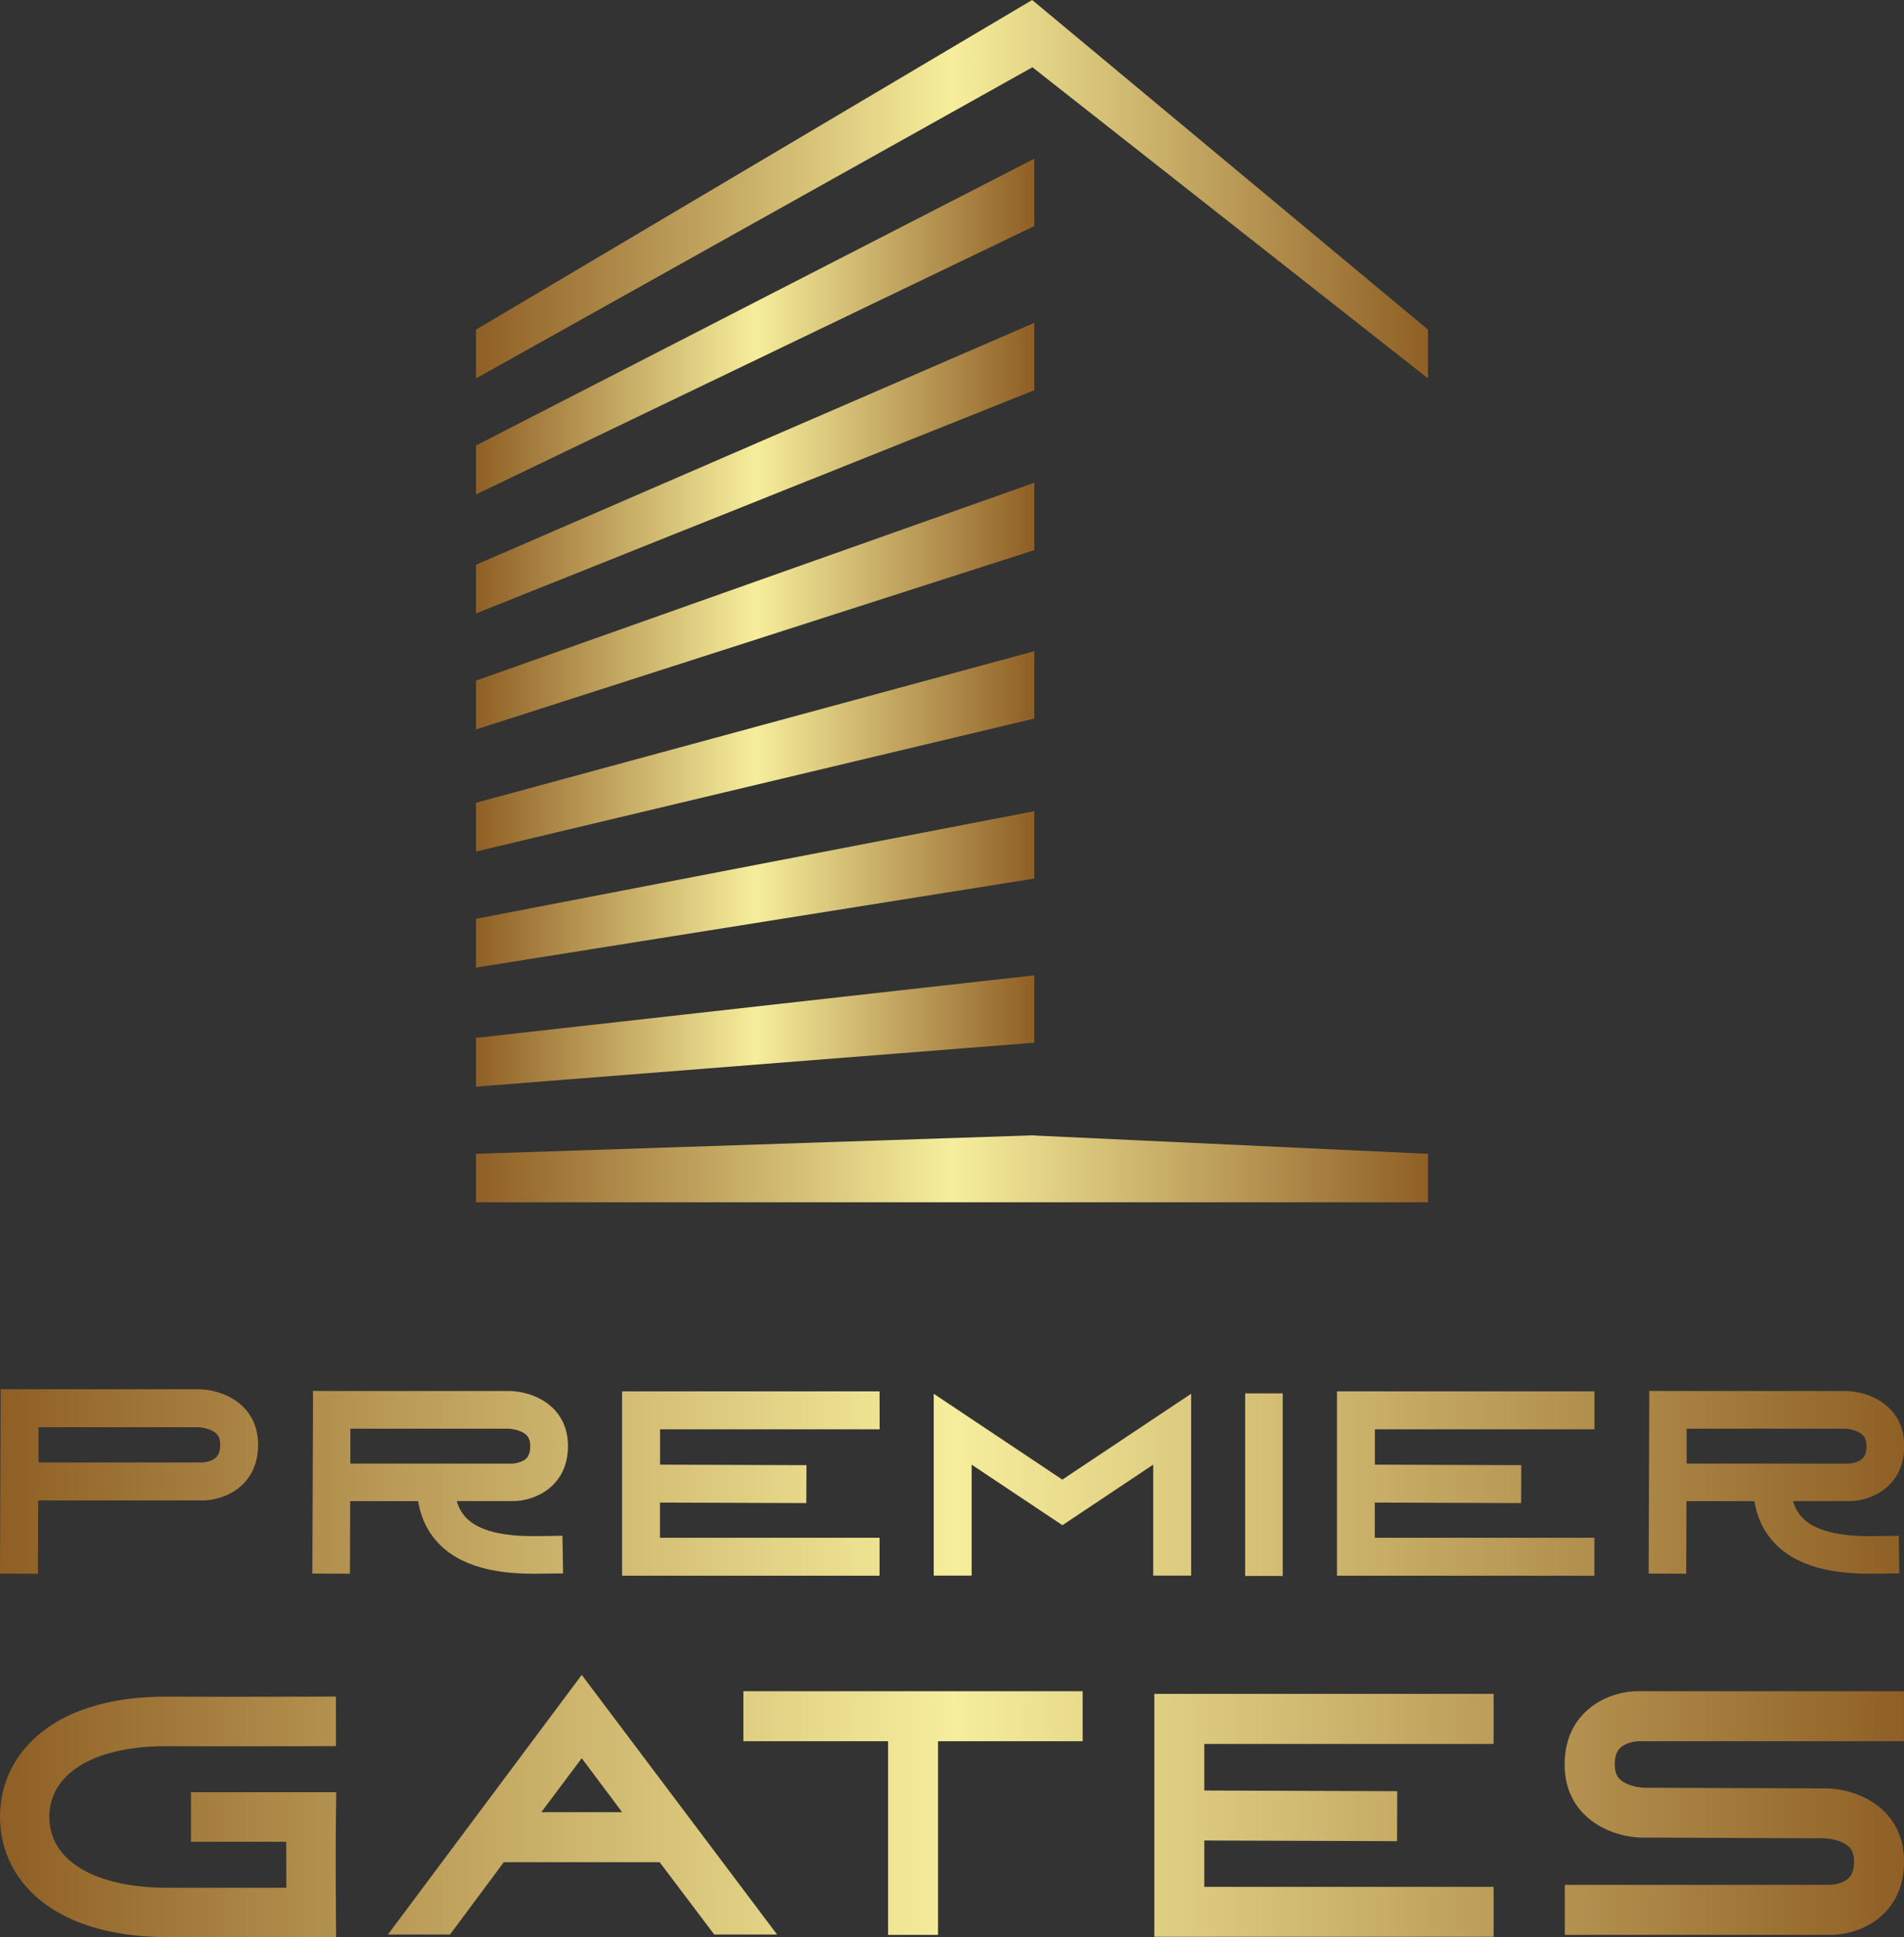 <?xml version="1.0" encoding="utf-8"?>
<!-- Generator: Adobe Illustrator 26.2.1, SVG Export Plug-In . SVG Version: 6.00 Build 0)  -->
<svg version="1.1" id="Layer_1" xmlns="http://www.w3.org/2000/svg" xmlns:xlink="http://www.w3.org/1999/xlink" x="0px" y="0px"
	 viewBox="0 0 2214.5 2251.9" style="enable-background:new 0 0 2214.5 2251.9;" xml:space="preserve">
<rect x="0" y="0" width="2214.5" height="2251.9" fill="#333333" stroke="none"/>
<style type="text/css">
	.st0{fill:url(#SVGID_1_);}
	.st1{fill:url(#SVGID_00000179646040421364595260000016793350010175728014_);}
	.st2{fill:url(#SVGID_00000020374749791525008520000001937811394033413795_);}
	.st3{fill:url(#SVGID_00000070805215701512868540000007155452620883863710_);}
	.st4{fill:url(#SVGID_00000000205566120423110350000004197536294037779115_);}
	.st5{fill:url(#SVGID_00000108268897856676882680000004845723684819960478_);}
	.st6{fill:url(#SVGID_00000045582188767007281750000012951267645015664013_);}
	.st7{fill:url(#SVGID_00000022525853642272532340000018028029654486526872_);}
	.st8{fill:url(#SVGID_00000102518093586585209560000007725736687045674120_);}
	.st9{fill:url(#SVGID_00000041998102162327690220000006198575192447471807_);}
</style>
<linearGradient id="SVGID_1_" gradientUnits="userSpaceOnUse" x1="553.636" y1="1358.645" x2="1660.909" y2="1358.645">
	<stop  offset="0" style="stop-color:#8F5F25"/>
	<stop  offset="0.501" style="stop-color:#F6EE9C"/>
	<stop  offset="1" style="stop-color:#8F5F25"/>
</linearGradient>
<polygon class="st0" points="1203,1319.7 1200.5,1319.9 1198.6,1319.7 1198.6,1319.9 553.6,1341.3 553.6,1397.6 1199,1397.6 
	1203.3,1397.6 1660.9,1397.6 1660.9,1341.3 1203,1320 1203,1319.7 "/>
<linearGradient id="SVGID_00000098928556481276137040000005578571745211648653_" gradientUnits="userSpaceOnUse" x1="553.636" y1="1198.466" x2="1202.981" y2="1198.466">
	<stop  offset="0" style="stop-color:#8F5F25"/>
	<stop  offset="0.501" style="stop-color:#F6EE9C"/>
	<stop  offset="1" style="stop-color:#8F5F25"/>
</linearGradient>
<polygon style="fill:url(#SVGID_00000098928556481276137040000005578571745211648653_);" points="1203,1133.8 553.6,1206.5 
	553.6,1263.2 1203,1212.1 1203,1133.8 "/>
<linearGradient id="SVGID_00000149376023350875406920000016608317202641709986_" gradientUnits="userSpaceOnUse" x1="553.636" y1="1033.871" x2="1202.981" y2="1033.871">
	<stop  offset="0" style="stop-color:#8F5F25"/>
	<stop  offset="0.501" style="stop-color:#F6EE9C"/>
	<stop  offset="1" style="stop-color:#8F5F25"/>
</linearGradient>
<polygon style="fill:url(#SVGID_00000149376023350875406920000016608317202641709986_);" points="1203,943 553.6,1068.1 
	553.6,1124.8 1203,1021.3 1203,943 "/>
<linearGradient id="SVGID_00000013179549093720977150000011754419079640964242_" gradientUnits="userSpaceOnUse" x1="553.636" y1="873.472" x2="1202.981" y2="873.472">
	<stop  offset="0" style="stop-color:#8F5F25"/>
	<stop  offset="0.501" style="stop-color:#F6EE9C"/>
	<stop  offset="1" style="stop-color:#8F5F25"/>
</linearGradient>
<polygon style="fill:url(#SVGID_00000013179549093720977150000011754419079640964242_);" points="1203,757 553.6,933.2 553.6,989.9 
	1203,835.3 1203,757 "/>
<linearGradient id="SVGID_00000118374368513234228400000006385083749329064101_" gradientUnits="userSpaceOnUse" x1="553.636" y1="704.608" x2="1202.981" y2="704.608">
	<stop  offset="0" style="stop-color:#8F5F25"/>
	<stop  offset="0.501" style="stop-color:#F6EE9C"/>
	<stop  offset="1" style="stop-color:#8F5F25"/>
</linearGradient>
<polygon style="fill:url(#SVGID_00000118374368513234228400000006385083749329064101_);" points="1203,561.2 553.6,791.2 553.6,848 
	1203,639.5 1203,561.2 "/>
<linearGradient id="SVGID_00000103262615971231992810000017688723692157564074_" gradientUnits="userSpaceOnUse" x1="553.636" y1="544.209" x2="1202.981" y2="544.209">
	<stop  offset="0" style="stop-color:#8F5F25"/>
	<stop  offset="0.501" style="stop-color:#F6EE9C"/>
	<stop  offset="1" style="stop-color:#8F5F25"/>
</linearGradient>
<polygon style="fill:url(#SVGID_00000103262615971231992810000017688723692157564074_);" points="1203,375.3 553.6,656.5 
	553.6,713.1 1203,453.6 1203,375.3 "/>
<linearGradient id="SVGID_00000087379507833282255550000012995048021104221373_" gradientUnits="userSpaceOnUse" x1="553.636" y1="379.614" x2="1202.981" y2="379.614">
	<stop  offset="0" style="stop-color:#8F5F25"/>
	<stop  offset="0.501" style="stop-color:#F6EE9C"/>
	<stop  offset="1" style="stop-color:#8F5F25"/>
</linearGradient>
<polygon style="fill:url(#SVGID_00000087379507833282255550000012995048021104221373_);" points="1203,184.5 553.6,517.9 
	553.6,574.8 1203,262.8 1203,184.5 "/>
<linearGradient id="SVGID_00000155144215106097838480000010538784801094535553_" gradientUnits="userSpaceOnUse" x1="553.636" y1="219.951" x2="1660.909" y2="219.951">
	<stop  offset="0" style="stop-color:#8F5F25"/>
	<stop  offset="0.501" style="stop-color:#F6EE9C"/>
	<stop  offset="1" style="stop-color:#8F5F25"/>
</linearGradient>
<polygon style="fill:url(#SVGID_00000155144215106097838480000010538784801094535553_);" points="1200.5,0 553.6,383.2 553.6,439.9 
	1200.8,78.2 1660.9,439.9 1660.9,383.2 "/>
<linearGradient id="SVGID_00000138541364915331453690000018001097109171291802_" gradientUnits="userSpaceOnUse" x1="0" y1="1723.464" x2="2214.545" y2="1723.464">
	<stop  offset="0" style="stop-color:#8F5F25"/>
	<stop  offset="0.501" style="stop-color:#F6EE9C"/>
	<stop  offset="1" style="stop-color:#8F5F25"/>
</linearGradient>
<path style="fill:url(#SVGID_00000138541364915331453690000018001097109171291802_);" d="M230.7,1615c28,0,69.5,17.2,69.5,64.6
	c0,47.4-38.6,64.6-64.6,64.6H44.4l-0.3,85.2L0,1829.3l0.7-192.2V1615h0.1v-0.1l22.1,0.1L230.7,1615L230.7,1615L230.7,1615z
	 M247.8,1696.7c4.1-2.3,8.3-6.1,8.3-17.1c0-8.9-3-13.7-10.7-17.1c-7-3.1-14.6-3.4-14.7-3.4H44.8v41h190.6
	C237.4,1700,243.1,1699.3,247.8,1696.7L247.8,1696.7L247.8,1696.7z M632.4,1785.6l21.8-0.3l0.7,43.7l-21.8,0.3
	c-3.4,0.1-7.2,0.1-11.4,0.1c-30.3,0-79-3-109.7-33.3c-13.7-13.5-22.3-30.6-25.7-51.1h-79l-0.3,84.4l-43.7-0.2l0.7-190.3v-21.9h0.1
	v-0.1l21.8,0.1h205.8c27.7,0,68.9,17,68.9,64c0,46.9-38.3,64-64,64h-65.4c2.4,8,6.2,14.6,11.6,20
	C564.5,1786.7,610.3,1786,632.4,1785.6L632.4,1785.6L632.4,1785.6z M407.5,1701.4l188.7,0c1.9-0.1,7.6-0.8,12.3-3.4
	c4.1-2.2,8.2-6,8.2-16.9c0-8.8-3-13.5-10.6-16.9c-6.9-3.1-14.5-3.4-14.6-3.4h-184L407.5,1701.4L407.5,1701.4L407.5,1701.4z
	 M1023.1,1661.5l-255.4,0v41.1l170.3,0.6l-0.2,44.1l-170.2-0.6v40.9h255.4v44.1H723.5v-214.3h299.5L1023.1,1661.5L1023.1,1661.5
	L1023.1,1661.5z M1235.6,1720l149.8-99.8v211.4h-44.1v-129l-105.6,70.4l-105.6-70.4v129h-44.1v-211.4L1235.6,1720L1235.6,1720z
	 M1491.9,1832h-43.7v-212.2h43.7V1832L1491.9,1832z M1854.5,1661.5l-255.4,0v41.1l170.3,0.6l-0.2,44.1l-170.2-0.6v40.9h255.4v44.1
	H1555v-214.3h299.5L1854.5,1661.5L1854.5,1661.5L1854.5,1661.5z M2186.6,1785.6l21.8-0.3l0.7,43.7l-21.8,0.3
	c-3.4,0.1-7.2,0.1-11.4,0.1c-30.3,0-79-3-109.7-33.3c-13.7-13.5-22.3-30.6-25.7-51.1h-79l-0.3,84.4l-43.7-0.2l0.7-190.3v-21.9h0.1
	v-0.1l21.8,0.1h205.8c27.7,0,68.9,17,68.9,64c0,46.9-38.3,64-64,64h-65.4c2.4,8,6.2,14.6,11.6,20
	C2118.7,1786.7,2164.5,1786,2186.6,1785.6L2186.6,1785.6L2186.6,1785.6z M1961.7,1701.4l188.7,0c1.9-0.1,7.6-0.8,12.3-3.4
	c4.1-2.2,8.2-6,8.2-16.9c0-8.8-3-13.5-10.6-16.9c-6.9-3.1-14.5-3.4-14.6-3.4h-184L1961.7,1701.4L1961.7,1701.4L1961.7,1701.4z"/>
<linearGradient id="SVGID_00000090975841607603707660000016349255976167120291_" gradientUnits="userSpaceOnUse" x1="1.220703e-04" y1="2099.482" x2="2214.545" y2="2099.482">
	<stop  offset="0" style="stop-color:#8F5F25"/>
	<stop  offset="0.501" style="stop-color:#F6EE9C"/>
	<stop  offset="1" style="stop-color:#8F5F25"/>
</linearGradient>
<path style="fill:url(#SVGID_00000090975841607603707660000016349255976167120291_);" d="M390.7,2112.5c-0.5,33.8,0,109.7,0,110.4
	l0.2,29H195.4c-58.8,0-107.9-13.1-142.2-38C18.9,2189,0,2152.8,0,2112.1c0-33.8,12.7-64.3,36.9-88.2c34.5-34.3,89.4-52.1,158.7-51.6
	c42.3,0.3,165.1,0,166.3,0l28.8-0.1l0.1,57.6l-28.8,0.1c-1.2,0-124.3,0.3-166.9,0c-52.9-0.4-94.7,12-117.8,34.9
	c-13.2,13.1-19.9,29-19.9,47.4c0,50.7,52.8,82.3,137.8,82.3H333c-0.1-15.8-0.1-35.6-0.1-53.5H222.1v-57.6h169L390.7,2112.5
	L390.7,2112.5z M676.6,1947l227.2,301.8h-73.1l-63.5-84.1H586l-62.6,84.1h-72.2L676.6,1947L676.6,1947z M629.6,2106.6h94l-47-62.7
	L629.6,2106.6L629.6,2106.6z M864.6,1966h394.6v58.1H1091v225.1h-58.1v-225.1H864.6L864.6,1966L864.6,1966L864.6,1966z
	 M1737.2,2027.3l-336.5,0v54.1l224.4,0.8l-0.2,58.1l-224.2-0.8v53.9h336.5v58.1h-394.6v-282.4h394.6L1737.2,2027.3L1737.2,2027.3
	L1737.2,2027.3z M1889,2028.6c-5.4,3-10.9,8-10.9,22.5c0,11.3,3.7,17.5,13.1,22.1c9.5,4.6,20.1,4.9,20.6,5l211.3,0.8
	c36.7,0,91.5,22.7,91.5,85.1s-50.9,85.1-85.1,85.1h-309.5v-58.1h309.2c2.5-0.1,10.1-1,16.3-4.5c5.4-3,10.9-8,10.9-22.5
	c0-11.3-3.7-17.5-13.1-22.1c-9.5-4.6-20.1-4.9-20.7-5l-211.2-0.9v0.1c-36.8,0-91.6-22.7-91.6-85.1s50.9-85.1,85.1-85.1h309.5v58.1
	h-309.2C1902.8,2024.2,1895.2,2025.1,1889,2028.6L1889,2028.6L1889,2028.6z"/>
</svg>
